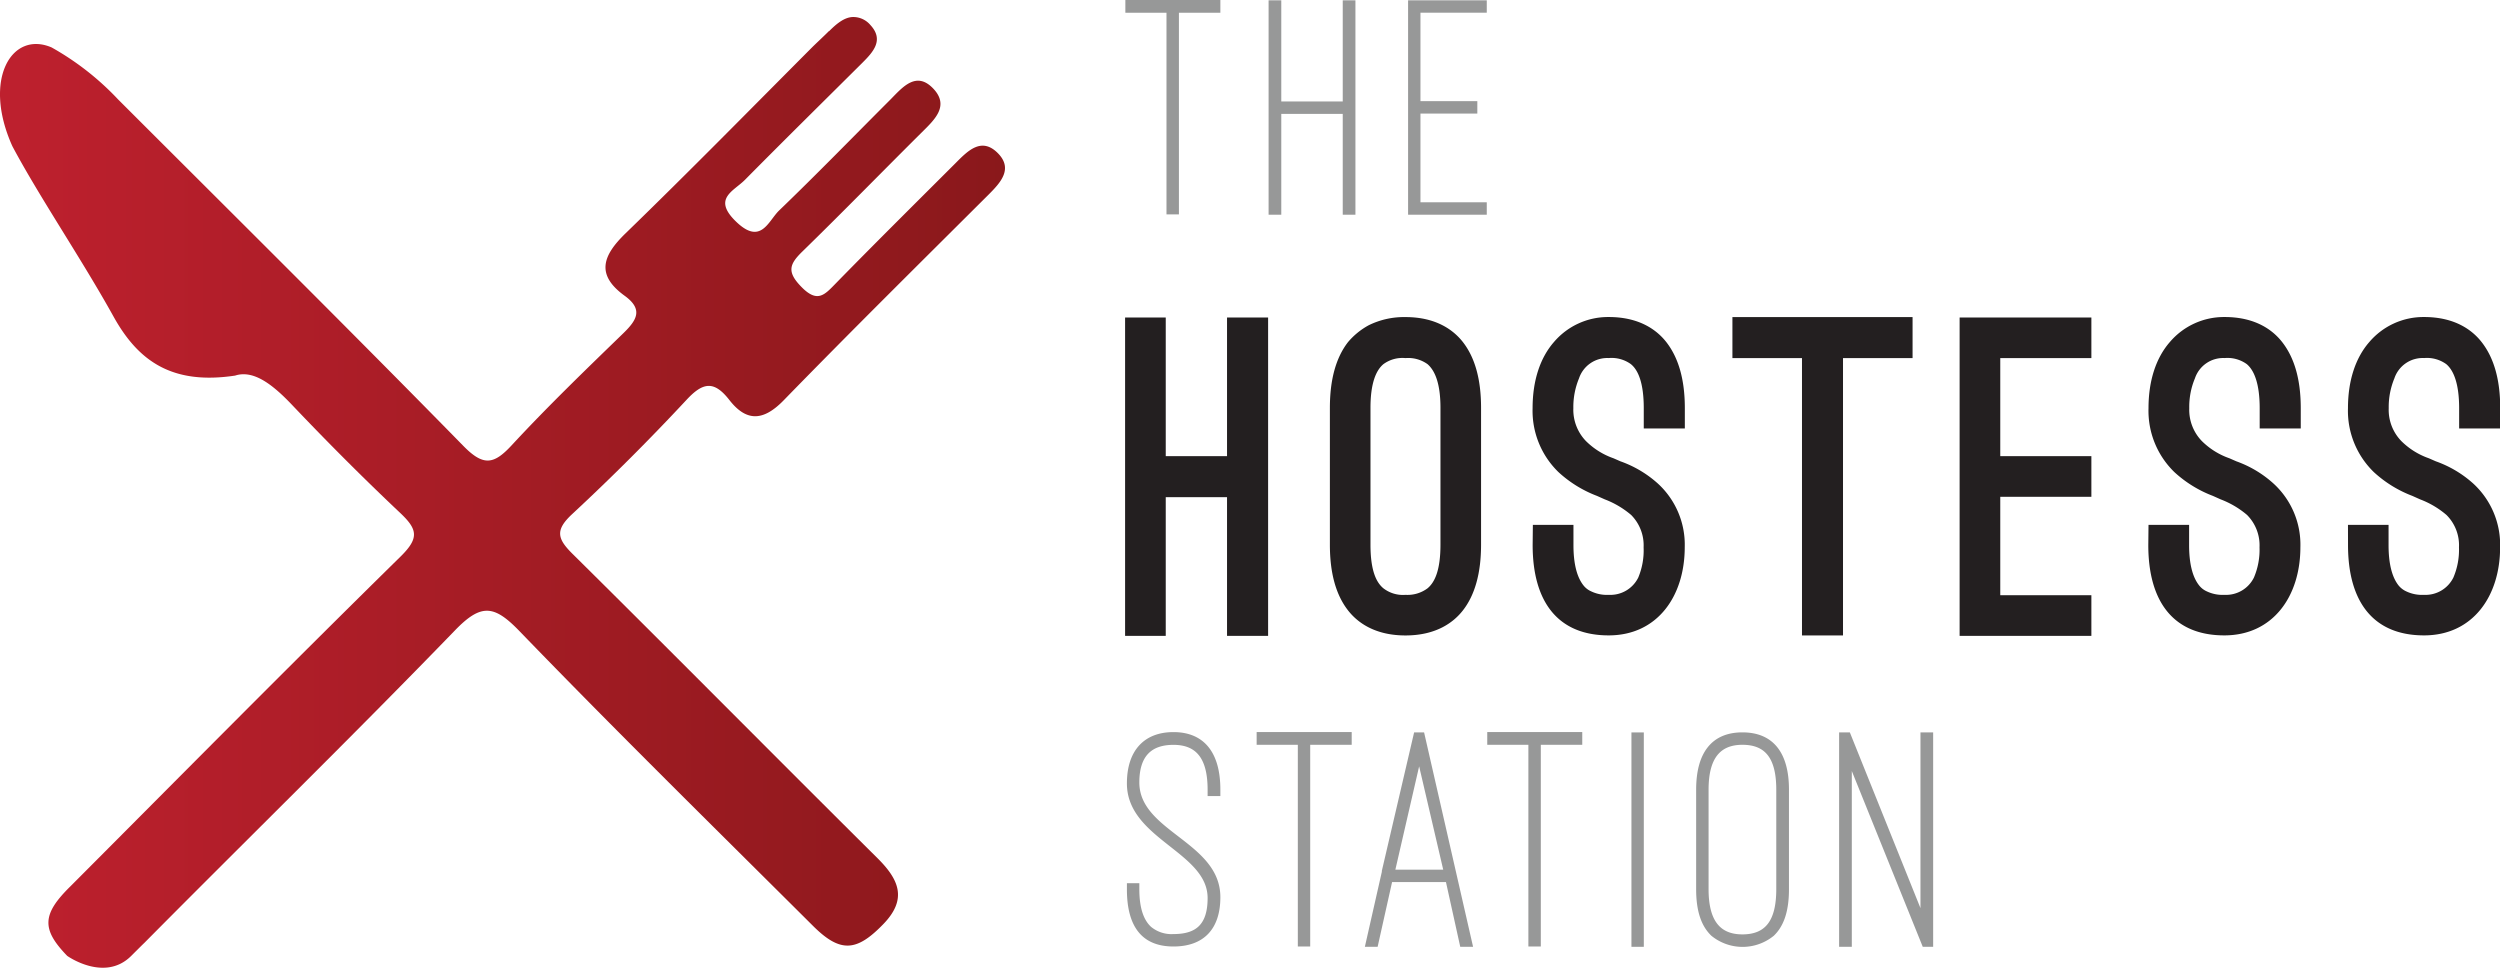 <svg id="Layer_1" data-name="Layer 1" xmlns="http://www.w3.org/2000/svg" xmlns:xlink="http://www.w3.org/1999/xlink" viewBox="0 0 468.65 181.41"><defs><linearGradient id="linear-gradient" x1="28.24" y1="123.09" x2="216.58" y2="123.09" gradientUnits="userSpaceOnUse"><stop offset="0" stop-color="#be202e"/><stop offset="1" stop-color="#8a181b"/></linearGradient></defs><title>TheHostessStation-logo</title><polygon points="230.02 85.51 230.02 59.52 237.72 59.52 237.72 119.2 230.02 119.2 230.02 93.2 218.53 93.2 218.53 119.2 210.91 119.2 210.91 59.52 218.53 59.52 218.53 85.51 230.02 85.51" style="fill:#231f20"/><path d="M285.15,132.92c0,4.78,1.05,7.05,2.43,8.18a6,6,0,0,0,4.13,1.22,6.3,6.3,0,0,0,4.13-1.22c1.37-1.13,2.43-3.4,2.43-8.18V107.25c0-4.61-1.06-7-2.43-8.18a6.22,6.22,0,0,0-4.13-1.13,6,6,0,0,0-4.13,1.13c-1.38,1.14-2.43,3.57-2.43,8.18Zm-7.61-25.67c0-5.26,1.13-9.39,3.4-12.31a13.53,13.53,0,0,1,3.88-3.16,15,15,0,0,1,6.89-1.53c5.83,0,9.07,2.51,10.77,4.69,2.27,2.92,3.4,7,3.4,12.31v25.67c0,5.27-1.13,9.4-3.4,12.31-1.7,2.19-4.94,4.7-10.77,4.7s-9.07-2.51-10.77-4.7c-2.27-2.91-3.4-7-3.4-12.31Z" transform="translate(-28.24 -30.81)" style="fill:#231f20"/><path d="M315.59,129.2h7.61V133c0,3.49.65,6,1.87,7.54a3.77,3.77,0,0,0,1.46,1.13,6.85,6.85,0,0,0,3.31.65,5.83,5.83,0,0,0,5.51-3.24,13.24,13.24,0,0,0,1-5.67,8.07,8.07,0,0,0-2.34-6.07,16.92,16.92,0,0,0-4.94-2.92l-1.46-.65a22.36,22.36,0,0,1-7.21-4.45,16,16,0,0,1-4.86-12c0-5.1,1.38-9.39,4-12.39a13.32,13.32,0,0,1,10.28-4.69c5.84,0,9.07,2.51,10.78,4.69,2.34,3,3.48,7.13,3.48,12.39v3.81h-7.7v-3.81c0-4.61-1-7.12-2.43-8.26a6.19,6.19,0,0,0-4.13-1.13,5.59,5.59,0,0,0-5.58,3.81,14,14,0,0,0-1.06,5.58,8.45,8.45,0,0,0,2.35,6.16,13.76,13.76,0,0,0,5.18,3.24l1.3.57a20.86,20.86,0,0,1,7.05,4.2,15.54,15.54,0,0,1,5,11.91c0,9.15-5.11,16.52-14.26,16.52-9.47,0-14.25-6.24-14.25-16.93Z" transform="translate(-28.24 -30.81)" style="fill:#231f20"/><polygon points="324.76 59.44 358.53 59.44 358.53 67.13 345.49 67.13 345.49 119.12 337.8 119.12 337.8 67.13 324.76 67.13 324.76 59.44" style="fill:#231f20"/><polygon points="392.05 59.52 392.05 67.13 374.97 67.13 374.97 85.51 392.05 85.51 392.05 93.13 374.97 93.13 374.97 111.58 392.05 111.58 392.05 119.2 367.35 119.2 367.35 59.52 392.05 59.52" style="fill:#231f20"/><path d="M431,129.2h7.61V133c0,3.49.65,6,1.87,7.54a3.8,3.8,0,0,0,1.45,1.13,6.89,6.89,0,0,0,3.32.65,5.83,5.83,0,0,0,5.51-3.24,13.24,13.24,0,0,0,1.05-5.67,8.07,8.07,0,0,0-2.34-6.07,16.84,16.84,0,0,0-4.95-2.92l-1.45-.65a22.36,22.36,0,0,1-7.21-4.45,16,16,0,0,1-4.86-12c0-5.1,1.38-9.39,4-12.39a13.32,13.32,0,0,1,10.28-4.69c5.84,0,9.07,2.51,10.77,4.69,2.35,3,3.49,7.13,3.49,12.39v3.81h-7.7v-3.81c0-4.61-1.05-7.12-2.43-8.26a6.19,6.19,0,0,0-4.13-1.13,5.59,5.59,0,0,0-5.58,3.81,13.81,13.81,0,0,0-1.06,5.58,8.41,8.41,0,0,0,2.35,6.16,13.76,13.76,0,0,0,5.18,3.24l1.3.57a20.75,20.75,0,0,1,7,4.2,15.52,15.52,0,0,1,5,11.91c0,9.15-5.11,16.52-14.26,16.52-9.47,0-14.25-6.24-14.25-16.93Z" transform="translate(-28.24 -30.81)" style="fill:#231f20"/><path d="M468.39,129.2H476V133c0,3.49.65,6,1.86,7.54a4,4,0,0,0,1.46,1.13,6.89,6.89,0,0,0,3.32.65,5.83,5.83,0,0,0,5.51-3.24,13.24,13.24,0,0,0,1.05-5.67,8,8,0,0,0-2.35-6.07,16.66,16.66,0,0,0-4.94-2.92l-1.45-.65a22.36,22.36,0,0,1-7.21-4.45,16,16,0,0,1-4.86-12c0-5.1,1.38-9.39,4-12.39a13.32,13.32,0,0,1,10.28-4.69c5.83,0,9.07,2.51,10.77,4.69,2.35,3,3.49,7.13,3.49,12.39v3.81h-7.7v-3.81c0-4.61-1.05-7.12-2.43-8.26a6.19,6.19,0,0,0-4.13-1.13,5.59,5.59,0,0,0-5.58,3.81,14,14,0,0,0-1.06,5.58,8.41,8.41,0,0,0,2.35,6.16,13.76,13.76,0,0,0,5.18,3.24l1.3.57a20.86,20.86,0,0,1,7.05,4.2,15.58,15.58,0,0,1,5,11.91c0,9.15-5.1,16.52-14.26,16.52-9.47,0-14.25-6.24-14.25-16.93Z" transform="translate(-28.24 -30.81)" style="fill:#231f20"/><path d="M239.74,196.62h1.83v.88c0,3.95,1,6.07,2.29,7.25a6.26,6.26,0,0,0,4.36,1.41c4.24,0,6.65-1.77,6.65-7,0-8.83-15.13-11.24-15.13-21.49,0-5.95,3.06-9.37,8.48-9.37,5.6,0,8.54,3.72,8.54,10.54v.95h-1.89v-.95c0-5.94-2.18-8.65-6.65-8.65-4.24,0-6.65,2.18-6.65,7.3,0,9.42,15.19,11.31,15.19,21.5,0,5.89-3.06,9-8.54,9-5.65,0-8.48-3.47-8.48-10.48Z" transform="translate(-28.24 -30.81)" style="fill:#979898"/><path d="M239.74,196.62h1.83v.88c0,3.95,1,6.07,2.29,7.25a6.26,6.26,0,0,0,4.36,1.41c4.24,0,6.65-1.77,6.65-7,0-8.83-15.13-11.24-15.13-21.49,0-5.95,3.06-9.37,8.48-9.37,5.6,0,8.54,3.72,8.54,10.54v.95h-1.89v-.95c0-5.94-2.18-8.65-6.65-8.65-4.24,0-6.65,2.18-6.65,7.3,0,9.42,15.19,11.31,15.19,21.5,0,5.89-3.06,9-8.54,9-5.65,0-8.48-3.47-8.48-10.48Z" transform="translate(-28.24 -30.81)" style="fill:none;stroke:#979898;stroke-miterlimit:10;stroke-width:0.5px"/><polygon points="235.82 137.48 253.14 137.48 253.14 139.37 245.36 139.37 245.36 177.18 243.54 177.18 243.54 139.37 235.82 139.37 235.82 137.48" style="fill:#979898"/><polygon points="235.82 137.48 253.14 137.48 253.14 139.37 245.36 139.37 245.36 177.18 243.54 177.18 243.54 139.37 235.82 139.37 235.82 137.48" style="fill:none;stroke:#979898;stroke-miterlimit:10;stroke-width:0.5px"/><path d="M289.5,194.09h9.6l-4.83-20.73Zm10,1.82H289l-2.71,12.14h-1.88l3.12-13.79v-.17l6-25.74H295l9.07,39.7h-1.89Z" transform="translate(-28.24 -30.81)" style="fill:#979898"/><path d="M289.5,194.09h9.6l-4.83-20.73Zm10,1.82H289l-2.71,12.14h-1.88l3.12-13.79v-.17l6-25.74H295l9.07,39.7h-1.89Z" transform="translate(-28.24 -30.81)" style="fill:none;stroke:#979898;stroke-miterlimit:10;stroke-width:0.5px"/><polygon points="279.05 137.48 296.36 137.48 296.36 139.37 288.59 139.37 288.59 177.18 286.76 177.18 286.76 139.37 279.05 139.37 279.05 137.48" style="fill:#979898"/><polygon points="279.05 137.48 296.36 137.48 296.36 139.37 288.59 139.37 288.59 177.18 286.76 177.18 286.76 139.37 279.05 139.37 279.05 137.48" style="fill:none;stroke:#979898;stroke-miterlimit:10;stroke-width:0.5px"/><rect x="306.08" y="137.55" width="1.83" height="39.69" style="fill:#979898"/><rect x="306.08" y="137.55" width="1.82" height="39.69" style="fill:none;stroke:#979898;stroke-miterlimit:10;stroke-width:0.5px"/><path d="M348.28,197.5c0,5.95,2.18,8.72,6.59,8.72s6.6-2.59,6.6-8.72V178.84c0-6.07-2.18-8.66-6.6-8.66s-6.59,2.77-6.59,8.66Zm-1.83-18.66c0-6.78,2.83-10.49,8.42-10.49s8.48,3.66,8.48,10.49V197.5c0,4.42-1.11,6.95-2.76,8.54a9,9,0,0,1-11.37,0c-1.65-1.59-2.77-4.12-2.77-8.54Z" transform="translate(-28.24 -30.81)" style="fill:#979898"/><path d="M348.28,197.5c0,5.95,2.18,8.72,6.59,8.72s6.6-2.59,6.6-8.72V178.84c0-6.07-2.18-8.66-6.6-8.66s-6.59,2.77-6.59,8.66Zm-1.83-18.66c0-6.78,2.83-10.49,8.42-10.49s8.48,3.66,8.48,10.49V197.5c0,4.42-1.11,6.95-2.76,8.54a9,9,0,0,1-11.37,0c-1.65-1.59-2.77-4.12-2.77-8.54Z" transform="translate(-28.24 -30.81)" style="fill:none;stroke:#979898;stroke-miterlimit:10;stroke-width:0.5px"/><polygon points="360.61 177.24 346.89 143.25 346.89 177.24 345.01 177.24 345.01 137.54 346.6 137.54 360.26 171.53 360.26 137.54 362.14 137.54 362.14 177.24 360.61 177.24" style="fill:#979898"/><polygon points="360.61 177.24 346.89 143.25 346.89 177.24 345.01 177.24 345.01 137.54 346.6 137.54 360.26 171.53 360.26 137.54 362.14 137.54 362.14 177.24 360.61 177.24" style="fill:none;stroke:#979898;stroke-miterlimit:10;stroke-width:0.5px"/><polygon points="211.21 0.25 228.52 0.25 228.52 2.14 220.75 2.14 220.75 39.94 218.92 39.94 218.92 2.14 211.21 2.14 211.21 0.25" style="fill:#979898"/><polygon points="211.21 0.25 228.52 0.25 228.52 2.14 220.75 2.14 220.75 39.94 218.92 39.94 218.92 2.14 211.21 2.14 211.21 0.25" style="fill:none;stroke:#979898;stroke-miterlimit:10;stroke-width:0.5px"/><polygon points="251.96 19.27 251.96 0.31 253.84 0.31 253.84 40 251.96 40 251.96 21.1 239.94 21.1 239.94 40 238.06 40 238.06 0.31 239.94 0.31 239.94 19.27 251.96 19.27" style="fill:#979898"/><polygon points="251.96 19.27 251.96 0.31 253.84 0.31 253.84 40 251.96 40 251.96 21.1 239.94 21.1 239.94 40 238.06 40 238.06 0.31 239.94 0.31 239.94 19.27 251.96 19.27" style="fill:none;stroke:#979898;stroke-miterlimit:10;stroke-width:0.5px"/><polygon points="278.46 0.31 278.46 2.13 266.03 2.13 266.03 19.21 276.69 19.21 276.69 21.04 266.03 21.04 266.03 38.17 278.46 38.17 278.46 40 264.21 40 264.21 0.31 278.46 0.31" style="fill:#979898"/><polygon points="278.46 0.31 278.46 2.13 266.03 2.13 266.03 19.21 276.69 19.21 276.69 21.04 266.03 21.04 266.03 38.17 278.46 38.17 278.46 40 264.21 40 264.21 0.31 278.46 0.31" style="fill:none;stroke:#979898;stroke-miterlimit:10;stroke-width:0.5px"/><path d="M183.65,36.62c-1,1-2,1.92-3,2.89C169,51.2,157.42,63,145.53,74.53c-4.34,4.2-5.63,7.78-.2,11.72,3.52,2.55,2.31,4.54-.21,7-7.09,6.88-14.22,13.75-20.93,21-3.38,3.66-5.32,4-9.09.15C93.7,92.56,72,71.06,50.36,49.43A51.88,51.88,0,0,0,37.91,39.7c-7.47-3.2-13,6-7.35,18.52,5,9.42,13,21.17,19,32,4.65,8.34,11,12.77,22.75,11,3.44-1.12,7,1.65,10.55,5.36,6.65,7,13.47,13.85,20.49,20.47,3.15,3,3.47,4.62.07,8-20.82,20.46-41.34,41.21-61.95,61.88C36.09,202.21,36,205,40.84,210c0,0,7,5,12,0s.6-.56.9-.86c19.89-20.1,40.13-39.84,59.79-60.16,4.92-5.09,7.35-4.76,12.08.13,18.05,18.68,36.58,36.88,55,55.23,5.17,5.16,8.21,4.89,13.25-.33,4.54-4.71,2.86-8.36-1.13-12.33-19.09-18.95-38-38.08-57.12-57-2.91-2.87-3.35-4.48-.12-7.49q11.1-10.31,21.45-21.43c3.09-3.33,5.16-3.62,8,0,3.23,4.17,6.4,4,10.2.1,12.66-13,25.58-25.77,38.44-38.59,2.23-2.23,4.54-4.76,1.83-7.63-3.16-3.32-5.79-.51-8.11,1.82-7.48,7.47-15,14.92-22.38,22.47-2.09,2.14-3.43,3.76-6.46.65-2.74-2.8-2.25-4.23.16-6.59,7.57-7.38,15-15,22.46-22.41,2.37-2.35,5.15-4.91,2.15-8.12-3.19-3.4-5.74-.36-8,1.94-7,7-13.88,14.08-21,20.93-2,2-3.38,6.45-7.95,2.08s-.54-5.72,1.61-7.89c7.27-7.35,14.64-14.61,22-21.93,2-2,4.12-4.26,1.53-7.07A4.2,4.2,0,0,0,188.2,34c-1.62,0-3.13,1.24-4.55,2.67" transform="translate(-28.24 -30.81)" style="fill:url(#linear-gradient)"/></svg>